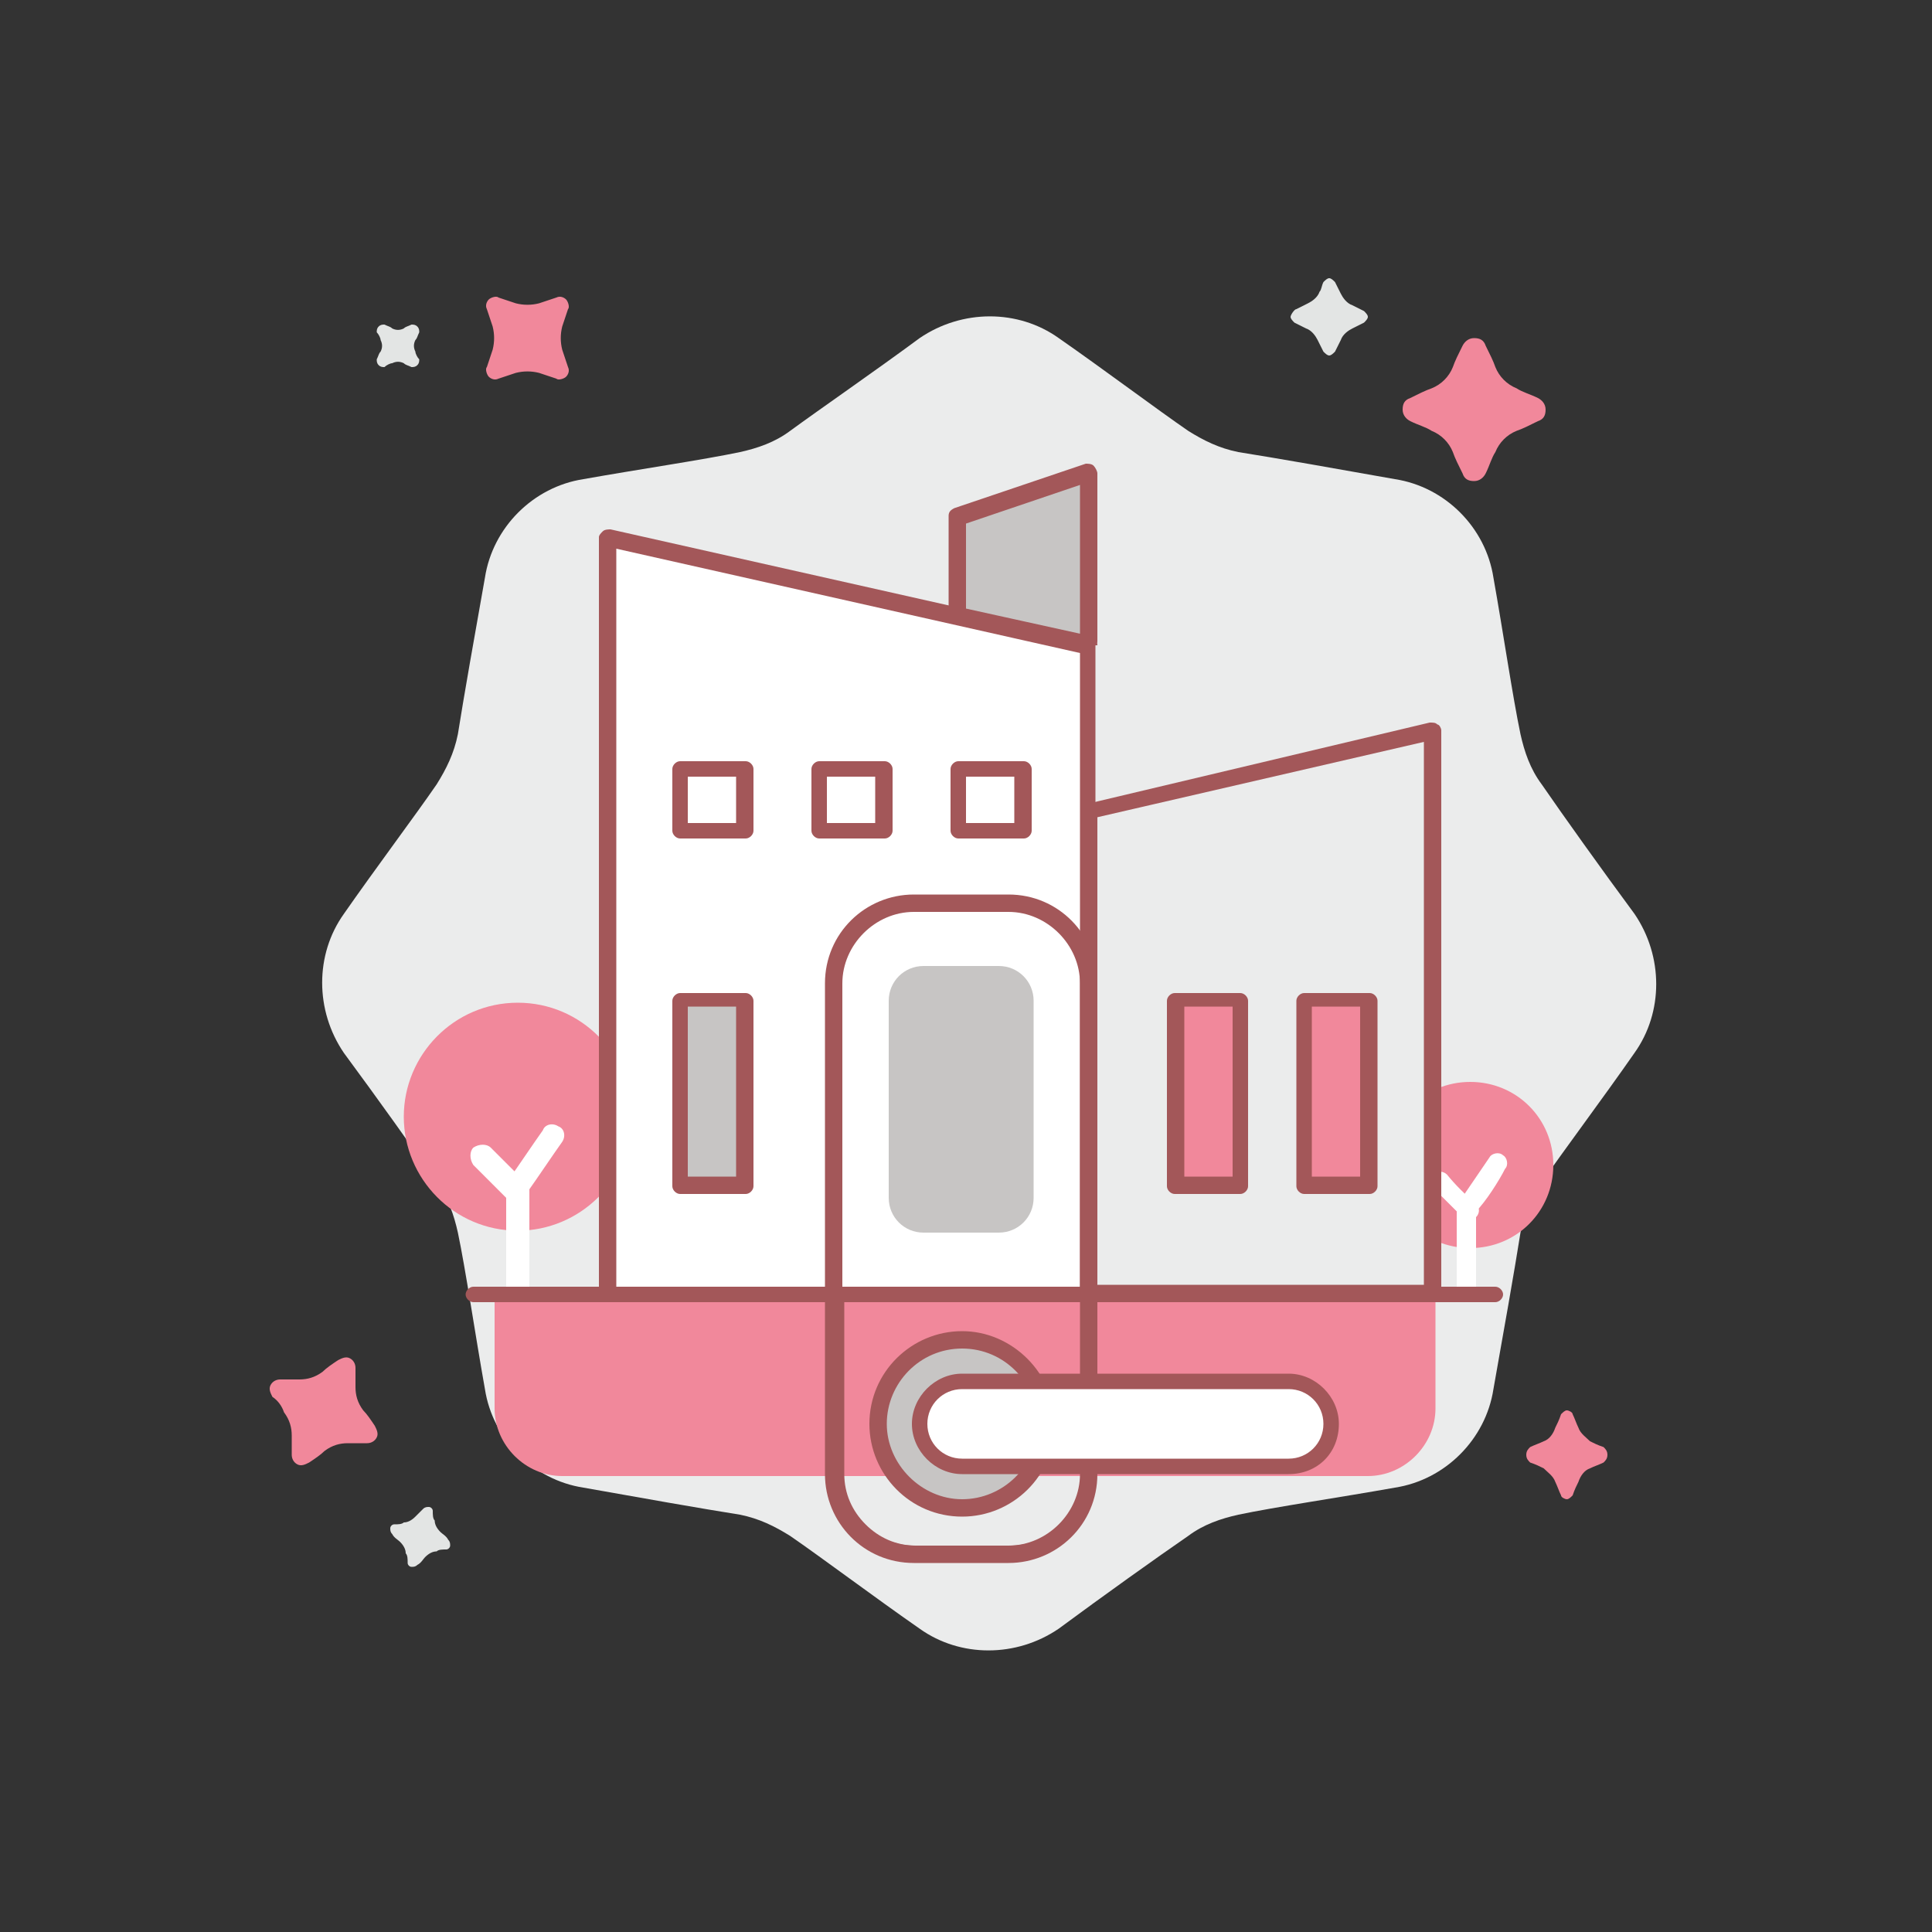 <?xml version="1.0" encoding="utf-8"?>
<!-- Generator: Adobe Illustrator 25.4.1, SVG Export Plug-In . SVG Version: 6.00 Build 0)  -->
<svg version="1.1" id="Layer_1" xmlns="http://www.w3.org/2000/svg" xmlns:xlink="http://www.w3.org/1999/xlink" x="0px" y="0px"
	 viewBox="0 0 100 100" style="enable-background:new 0 0 100 100;" xml:space="preserve">
<rect x="0" y="0" width="100" height="100" fill="#333333" stroke="none"/>
<style type="text/css">
	.st0{fill-rule:evenodd;clip-rule:evenodd;fill:#EBECEC;}
	.st1{fill-rule:evenodd;clip-rule:evenodd;fill:#F1889B;}
	.st2{fill-rule:evenodd;clip-rule:evenodd;fill:#FFFFFF;}
	.st3{fill-rule:evenodd;clip-rule:evenodd;fill:#A35759;}
	.st4{fill-rule:evenodd;clip-rule:evenodd;fill:#E3E5E4;}
	.st5{fill-rule:evenodd;clip-rule:evenodd;fill:#C7C5C4;}
</style>
<g>
	<path class="st0" d="M47.6,17.5c2.2-1.5,5.1-1.5,7.2,0c2.3,1.6,5.1,3.7,6.7,4.8c0.8,0.5,1.6,0.9,2.6,1.1c1.9,0.3,5.3,0.9,8.1,1.4
		c2.6,0.4,4.7,2.5,5.1,5.1c0.5,2.8,1,6.2,1.4,8.1c0.2,0.9,0.5,1.8,1.1,2.6c1.1,1.6,3.1,4.4,4.8,6.7c1.5,2.2,1.5,5.1,0,7.2
		c-1.6,2.3-3.7,5.1-4.8,6.7c-0.5,0.8-0.9,1.6-1.1,2.6c-0.3,1.9-0.9,5.3-1.4,8.1c-0.4,2.6-2.5,4.7-5.1,5.1c-2.8,0.5-6.2,1-8.1,1.4
		c-0.9,0.2-1.8,0.5-2.6,1.1c-1.6,1.1-4.4,3.1-6.7,4.8c-2.2,1.5-5.1,1.5-7.2,0c-2.3-1.6-5.1-3.7-6.7-4.8c-0.8-0.5-1.6-0.9-2.6-1.1
		c-1.9-0.3-5.3-0.9-8.1-1.4c-2.6-0.4-4.7-2.5-5.1-5.1c-0.5-2.8-1-6.2-1.4-8.1c-0.2-0.9-0.5-1.8-1.1-2.6c-1.1-1.6-3.1-4.4-4.8-6.7
		c-1.5-2.2-1.5-5.1,0-7.2c1.6-2.3,3.7-5.1,4.8-6.7c0.5-0.8,0.9-1.6,1.1-2.6c0.3-1.9,0.9-5.3,1.4-8.1c0.4-2.6,2.5-4.7,5.1-5.1
		c2.8-0.5,6.2-1,8.1-1.4c0.9-0.2,1.8-0.5,2.6-1.1C42.4,21.2,45.3,19.2,47.6,17.5z"/>
	<path class="st1" d="M26.8,51.9c3.3,0,5.9,2.7,5.9,5.9c0,3.3-2.7,5.9-5.9,5.9c-3.3,0-5.9-2.7-5.9-5.9
		C20.9,54.6,23.5,51.9,26.8,51.9z"/>
	<path class="st1" d="M76.1,56c2.4,0,4.3,1.9,4.3,4.3c0,2.4-1.9,4.3-4.3,4.3c-2.4,0-4.3-1.9-4.3-4.3C71.8,57.9,73.7,56,76.1,56z"/>
	<path class="st2" d="M76.6,62.4c0-0.1-0.1-0.3-0.2-0.4c-0.1-0.1-0.2-0.2-0.4-0.2h0c-0.1,0-0.3,0.1-0.4,0.2
		c-0.1,0.1-0.2,0.2-0.2,0.4c0,1.3,0,4.8,0,4.8h1V62.4z"/>
	<path class="st2" d="M77.9,60.5c0.2-0.2,0.1-0.6-0.1-0.7c0,0,0,0,0,0c-0.2-0.2-0.6-0.1-0.7,0.1c-0.4,0.6-1.1,1.6-1.5,2.2
		c-0.2,0.2-0.1,0.6,0.1,0.7c0,0,0,0,0,0c0.2,0.2,0.6,0.1,0.7-0.1C76.9,62.2,77.6,61.1,77.9,60.5z"/>
	<path class="st2" d="M74.9,60.8c-0.2-0.2-0.5-0.2-0.7,0c0,0,0,0,0,0c-0.2,0.2-0.2,0.5,0,0.7c0.4,0.4,1.1,1.1,1.5,1.5
		c0.2,0.2,0.5,0.2,0.7,0c0,0,0,0,0,0c0.2-0.2,0.2-0.5,0-0.7C75.9,61.9,75.3,61.3,74.9,60.8z"/>
	<polygon class="st2" points="56.4,33.4 31.5,27.9 31.5,67 56.4,67 	"/>
	<path class="st3" d="M31.9,66.6h24V33.8l-24-5.4V66.6z M56.8,33.4c0-0.2-0.1-0.4-0.3-0.4l-24.9-5.6c-0.1,0-0.3,0-0.4,0.1
		c-0.1,0.1-0.2,0.2-0.2,0.3V67c0,0.2,0.2,0.4,0.4,0.4h24.9c0.2,0,0.4-0.2,0.4-0.4V33.4z"/>
	<path class="st1" d="M74.3,67H25.6v5.9c0,1.9,1.6,3.5,3.5,3.5c9,0,32.8,0,41.7,0c1.9,0,3.5-1.6,3.5-3.5C74.3,70.2,74.3,67,74.3,67z
		"/>
	<path class="st1" d="M75.7,17.9c0.1-0.2,0.3-0.4,0.6-0.4c0.3,0,0.5,0.1,0.6,0.4c0.2,0.4,0.4,0.8,0.5,1.1c0.2,0.5,0.6,0.9,1.1,1.1
		c0.3,0.2,0.7,0.3,1.1,0.5c0.2,0.1,0.4,0.3,0.4,0.6c0,0.3-0.1,0.5-0.4,0.6c-0.4,0.2-0.8,0.4-1.1,0.5c-0.5,0.2-0.9,0.6-1.1,1.1
		c-0.2,0.3-0.3,0.7-0.5,1.1c-0.1,0.2-0.3,0.4-0.6,0.4c-0.3,0-0.5-0.1-0.6-0.4c-0.2-0.4-0.4-0.8-0.5-1.1c-0.2-0.5-0.6-0.9-1.1-1.1
		c-0.3-0.2-0.7-0.3-1.1-0.5c-0.2-0.1-0.4-0.3-0.4-0.6c0-0.3,0.1-0.5,0.4-0.6c0.4-0.2,0.8-0.4,1.1-0.5c0.5-0.2,0.9-0.6,1.1-1.1
		C75.3,18.7,75.5,18.3,75.7,17.9z"/>
	<path class="st1" d="M80.8,73.2c0.1-0.1,0.2-0.2,0.3-0.2c0.1,0,0.3,0.1,0.3,0.2c0.1,0.2,0.2,0.5,0.3,0.7c0.1,0.3,0.4,0.5,0.6,0.7
		c0.2,0.1,0.4,0.2,0.7,0.3c0.1,0.1,0.2,0.2,0.2,0.4c0,0.2-0.1,0.3-0.2,0.4c-0.2,0.1-0.5,0.2-0.7,0.3c-0.3,0.1-0.5,0.4-0.6,0.7
		c-0.1,0.2-0.2,0.4-0.3,0.7c-0.1,0.1-0.2,0.2-0.3,0.2c-0.1,0-0.3-0.1-0.3-0.2c-0.1-0.2-0.2-0.5-0.3-0.7c-0.1-0.3-0.4-0.5-0.6-0.7
		c-0.2-0.1-0.4-0.2-0.7-0.3c-0.1-0.1-0.2-0.2-0.2-0.4c0-0.2,0.1-0.3,0.2-0.4c0.2-0.1,0.5-0.2,0.7-0.3c0.3-0.1,0.5-0.4,0.6-0.7
		C80.6,73.7,80.7,73.5,80.8,73.2z"/>
	<path class="st1" d="M25.2,16c-0.1-0.2,0-0.4,0.1-0.5c0.1-0.1,0.4-0.2,0.5-0.1c0.3,0.1,0.6,0.2,0.9,0.3c0.4,0.1,0.8,0.1,1.2,0
		c0.3-0.1,0.6-0.2,0.9-0.3c0.2-0.1,0.4,0,0.5,0.1c0.1,0.1,0.2,0.4,0.1,0.5c-0.1,0.3-0.2,0.6-0.3,0.9c-0.1,0.4-0.1,0.8,0,1.2
		c0.1,0.3,0.2,0.6,0.3,0.9c0.1,0.2,0,0.4-0.1,0.5c-0.1,0.1-0.4,0.2-0.5,0.1c-0.3-0.1-0.6-0.2-0.9-0.3c-0.4-0.1-0.8-0.1-1.2,0
		c-0.3,0.1-0.6,0.2-0.9,0.3c-0.2,0.1-0.4,0-0.5-0.1c-0.1-0.1-0.2-0.4-0.1-0.5c0.1-0.3,0.2-0.6,0.3-0.9c0.1-0.4,0.1-0.8,0-1.2
		C25.4,16.6,25.3,16.3,25.2,16z"/>
	<path class="st1" d="M14.1,72.3c-0.1-0.2-0.2-0.4-0.1-0.6c0.1-0.2,0.3-0.3,0.5-0.3c0.3,0,0.7,0,1,0c0.4,0,0.8-0.1,1.2-0.4
		c0.2-0.2,0.5-0.4,0.8-0.6c0.2-0.1,0.4-0.2,0.6-0.1c0.2,0.1,0.3,0.3,0.3,0.5c0,0.3,0,0.7,0,1c0,0.4,0.1,0.8,0.4,1.2
		c0.2,0.2,0.4,0.5,0.6,0.8c0.1,0.2,0.2,0.4,0.1,0.6c-0.1,0.2-0.3,0.3-0.5,0.3c-0.3,0-0.7,0-1,0c-0.4,0-0.8,0.1-1.2,0.4
		c-0.2,0.2-0.5,0.4-0.8,0.6c-0.2,0.1-0.4,0.2-0.6,0.1c-0.2-0.1-0.3-0.3-0.3-0.5c0-0.3,0-0.7,0-1c0-0.4-0.1-0.8-0.4-1.2
		C14.6,72.8,14.4,72.5,14.1,72.3z"/>
	<path class="st4" d="M68.5,14.6c0.1-0.1,0.2-0.2,0.3-0.2c0.1,0,0.2,0.1,0.3,0.2c0.1,0.2,0.2,0.4,0.3,0.6c0.1,0.2,0.3,0.5,0.6,0.6
		c0.2,0.1,0.4,0.2,0.6,0.3c0.1,0.1,0.2,0.2,0.2,0.3s-0.1,0.2-0.2,0.3c-0.2,0.1-0.4,0.2-0.6,0.3c-0.2,0.1-0.5,0.3-0.6,0.6
		c-0.1,0.2-0.2,0.4-0.3,0.6c-0.1,0.1-0.2,0.2-0.3,0.2c-0.1,0-0.2-0.1-0.3-0.2c-0.1-0.2-0.2-0.4-0.3-0.6c-0.1-0.2-0.3-0.5-0.6-0.6
		c-0.2-0.1-0.4-0.2-0.6-0.3c-0.1-0.1-0.2-0.2-0.2-0.3S67,16,67.1,16c0.2-0.1,0.4-0.2,0.6-0.3c0.2-0.1,0.5-0.3,0.6-0.6
		C68.4,15,68.4,14.8,68.5,14.6z"/>
	<path class="st4" d="M21.3,16.8c0.1,0,0.2,0,0.3,0.1c0.1,0.1,0.1,0.2,0.1,0.3c-0.1,0.2-0.1,0.3-0.2,0.4c-0.1,0.2-0.1,0.4,0,0.6
		c0,0.1,0.1,0.3,0.2,0.4c0,0.1,0,0.2-0.1,0.3C21.5,19,21.4,19,21.3,19c-0.2-0.1-0.3-0.1-0.4-0.2c-0.2-0.1-0.4-0.1-0.6,0
		c-0.1,0-0.3,0.1-0.4,0.2c-0.1,0-0.2,0-0.3-0.1c-0.1-0.1-0.1-0.2-0.1-0.3c0.1-0.2,0.1-0.3,0.2-0.4c0.1-0.2,0.1-0.4,0-0.6
		c0-0.1-0.1-0.3-0.2-0.4c0-0.1,0-0.2,0.1-0.3c0.1-0.1,0.2-0.1,0.3-0.1c0.2,0.1,0.3,0.1,0.4,0.2c0.2,0.1,0.4,0.1,0.6,0
		C21,16.9,21.1,16.9,21.3,16.8z"/>
	<path class="st4" d="M21.9,78.1c0.1-0.1,0.2-0.1,0.3-0.1c0.1,0,0.2,0.1,0.2,0.2c0,0.2,0,0.4,0.1,0.5c0,0.2,0.1,0.4,0.3,0.6
		c0.1,0.1,0.3,0.2,0.4,0.4c0.1,0.1,0.1,0.2,0.1,0.3c0,0.1-0.1,0.2-0.2,0.2c-0.2,0-0.4,0-0.5,0.1c-0.2,0-0.4,0.1-0.6,0.3
		c-0.1,0.1-0.2,0.3-0.4,0.4c-0.1,0.1-0.2,0.1-0.3,0.1c-0.1,0-0.2-0.1-0.2-0.2c0-0.2,0-0.4-0.1-0.5c0-0.2-0.1-0.4-0.3-0.6
		c-0.1-0.1-0.3-0.2-0.4-0.4c-0.1-0.1-0.1-0.2-0.1-0.3c0-0.1,0.1-0.2,0.2-0.2c0.2,0,0.4,0,0.5-0.1c0.2,0,0.4-0.1,0.6-0.3
		C21.6,78.4,21.7,78.3,21.9,78.1z"/>
	<path class="st3" d="M55.9,50.9c0-2-1.7-3.7-3.7-3.7c-1.6,0-3.3,0-4.9,0c-2,0-3.7,1.7-3.7,3.7c0,6.5,0,18.9,0,25.4
		c0,2,1.7,3.7,3.7,3.7c1.6,0,3.3,0,4.9,0c2,0,3.7-1.7,3.7-3.7V50.9z M56.8,50.9c0-2.5-2-4.6-4.6-4.6c-1.6,0-3.3,0-4.9,0
		c-2.5,0-4.6,2-4.6,4.6c0,6.5,0,18.9,0,25.4c0,2.5,2,4.6,4.6,4.6c1.6,0,3.3,0,4.9,0c2.5,0,4.6-2,4.6-4.6V50.9z"/>
	<path class="st3" d="M55.9,67.4H43.7v8.9c0,1,0.4,1.9,1.1,2.6c0.7,0.7,1.6,1.1,2.6,1.1c1.6,0,3.3,0,4.9,0c1,0,1.9-0.4,2.6-1.1
		c0.7-0.7,1.1-1.6,1.1-2.6V67.4z M56.8,67c0-0.2-0.2-0.4-0.4-0.4H43.2c-0.2,0-0.4,0.2-0.4,0.4v9.3c0,1.2,0.5,2.4,1.3,3.2
		s2,1.3,3.2,1.3c1.6,0,3.3,0,4.9,0c1.2,0,2.4-0.5,3.2-1.3c0.9-0.9,1.3-2,1.3-3.2C56.8,72.3,56.8,67,56.8,67z"/>
	<path class="st5" d="M49.8,69.4c2.4,0,4.3,1.9,4.3,4.3c0,2.4-1.9,4.3-4.3,4.3c-2.4,0-4.3-1.9-4.3-4.3
		C45.5,71.3,47.4,69.4,49.8,69.4z"/>
	<path class="st3" d="M49.8,69.8c2.2,0,3.9,1.8,3.9,3.9c0,2.2-1.8,3.9-3.9,3.9s-3.9-1.8-3.9-3.9C45.9,71.6,47.6,69.8,49.8,69.8z
		 M49.8,68.9c-2.6,0-4.8,2.1-4.8,4.8c0,2.6,2.1,4.8,4.8,4.8c2.6,0,4.8-2.1,4.8-4.8C54.6,71.1,52.4,68.9,49.8,68.9z"/>
	<path class="st2" d="M68.9,73.7c0-1.2-1-2.2-2.2-2.2c-4.1,0-12.8,0-16.9,0c-1.2,0-2.2,1-2.2,2.2c0,0,0,0,0,0c0,1.2,1,2.2,2.2,2.2
		c4.1,0,12.8,0,16.9,0C67.9,75.9,68.9,74.9,68.9,73.7C68.9,73.7,68.9,73.7,68.9,73.7z"/>
	<path class="st3" d="M68.5,73.7L68.5,73.7c0,1-0.8,1.8-1.8,1.8c-4.1,0-12.8,0-16.9,0c-1,0-1.8-0.8-1.8-1.8c0,0,0,0,0,0
		c0-1,0.8-1.8,1.8-1.8c4.1,0,12.8,0,16.9,0C67.7,71.9,68.5,72.7,68.5,73.7z M69.3,73.7c0-1.4-1.2-2.6-2.6-2.6c-4.1,0-12.8,0-16.9,0
		c-1.4,0-2.6,1.2-2.6,2.6c0,0,0,0,0,0c0,1.4,1.2,2.6,2.6,2.6c4.1,0,12.8,0,16.9,0C68.2,76.3,69.3,75.2,69.3,73.7L69.3,73.7z"/>
	<polygon class="st0" points="56.4,42 74.1,37.8 74.1,67 56.4,67 	"/>
	<path class="st3" d="M56.8,42.3v24.2h16.9V38.4L56.8,42.3z M56.3,41.6c-0.2,0-0.3,0.2-0.3,0.4v25c0,0.2,0.2,0.4,0.4,0.4h17.8
		c0.2,0,0.4-0.2,0.4-0.4V37.8c0-0.1-0.1-0.3-0.2-0.3c-0.1-0.1-0.2-0.1-0.4-0.1L56.3,41.6z"/>
	<path class="st3" d="M35.6,42.6h2.5v-2.4h-2.5V42.6z M39,39.8c0-0.2-0.2-0.4-0.4-0.4h-3.4c-0.2,0-0.4,0.2-0.4,0.4V43
		c0,0.2,0.2,0.4,0.4,0.4h3.4c0.2,0,0.4-0.2,0.4-0.4V39.8z"/>
	<rect x="35.2" y="51.8" class="st5" width="3.4" height="9.6"/>
	<path class="st3" d="M35.6,60.9h2.5v-8.8h-2.5V60.9z M39,51.8c0-0.2-0.2-0.4-0.4-0.4h-3.4c-0.2,0-0.4,0.2-0.4,0.4v9.6
		c0,0.2,0.2,0.4,0.4,0.4h3.4c0.2,0,0.4-0.2,0.4-0.4V51.8z"/>
	<rect x="60.8" y="51.8" class="st1" width="3.4" height="9.6"/>
	<path class="st3" d="M61.3,60.9h2.5v-8.8h-2.5V60.9z M64.6,51.8c0-0.2-0.2-0.4-0.4-0.4h-3.4c-0.2,0-0.4,0.2-0.4,0.4v9.6
		c0,0.2,0.2,0.4,0.4,0.4h3.4c0.2,0,0.4-0.2,0.4-0.4V51.8z"/>
	<rect x="67.5" y="51.8" class="st1" width="3.4" height="9.6"/>
	<path class="st3" d="M67.9,60.9h2.5v-8.8h-2.5V60.9z M71.3,51.8c0-0.2-0.2-0.4-0.4-0.4h-3.4c-0.2,0-0.4,0.2-0.4,0.4v9.6
		c0,0.2,0.2,0.4,0.4,0.4h3.4c0.2,0,0.4-0.2,0.4-0.4V51.8z"/>
	<path class="st3" d="M42.8,42.6h2.5v-2.4h-2.5V42.6z M46.2,39.8c0-0.2-0.2-0.4-0.4-0.4h-3.4c-0.2,0-0.4,0.2-0.4,0.4V43
		c0,0.2,0.2,0.4,0.4,0.4h3.4c0.2,0,0.4-0.2,0.4-0.4V39.8z"/>
	<path class="st3" d="M50,42.6h2.5v-2.4H50V42.6z M53.4,39.8c0-0.2-0.2-0.4-0.4-0.4h-3.4c-0.2,0-0.4,0.2-0.4,0.4V43
		c0,0.2,0.2,0.4,0.4,0.4H53c0.2,0,0.4-0.2,0.4-0.4V39.8z"/>
	<polygon class="st5" points="56.4,24.5 49.6,26.8 49.6,31.9 56.4,33.4 	"/>
	<path class="st3" d="M50,27.1v4.4l5.9,1.3v-7.7L50,27.1z M56.8,24.5c0-0.1-0.1-0.3-0.2-0.4c-0.1-0.1-0.3-0.1-0.4-0.1l-6.8,2.3
		c-0.2,0.1-0.3,0.2-0.3,0.4v5.1c0,0.2,0.1,0.4,0.3,0.4l6.8,1.4c0.1,0,0.3,0,0.4-0.1c0.1-0.1,0.2-0.2,0.2-0.3V24.5z"/>
	<path class="st2" d="M27.4,61.3c0-0.2-0.1-0.3-0.2-0.4s-0.3-0.2-0.4-0.2c0,0,0,0,0,0c-0.2,0-0.3,0.1-0.4,0.2s-0.2,0.3-0.2,0.4
		c0,1.6,0,5.7,0,5.7h1.2V61.3z"/>
	<path class="st2" d="M29.1,59.1c0.2-0.3,0.1-0.7-0.2-0.8c0,0,0,0,0,0c-0.3-0.2-0.7-0.1-0.8,0.2c-0.5,0.7-1.3,1.9-1.8,2.6
		c-0.2,0.3-0.1,0.7,0.2,0.8c0,0,0,0,0,0c0.3,0.2,0.7,0.1,0.8-0.2C27.8,61,28.6,59.8,29.1,59.1z"/>
	<path class="st2" d="M25.4,59.4c-0.2-0.2-0.6-0.2-0.9,0c0,0,0,0,0,0c-0.2,0.2-0.2,0.6,0,0.9c0.5,0.5,1.3,1.3,1.8,1.8
		c0.2,0.2,0.6,0.2,0.9,0c0,0,0,0,0,0c0.2-0.2,0.2-0.6,0-0.9C26.7,60.7,25.9,59.9,25.4,59.4z"/>
	<path class="st3" d="M24.5,67.4h52.9c0.2,0,0.4-0.2,0.4-0.4c0-0.2-0.2-0.4-0.4-0.4H24.5c-0.2,0-0.4,0.2-0.4,0.4
		C24.1,67.2,24.3,67.4,24.5,67.4z"/>
	<path class="st5" d="M53.5,51.8c0-1-0.8-1.8-1.8-1.8c-1.2,0-2.7,0-3.9,0c-1,0-1.8,0.8-1.8,1.8c0,2.6,0,7.6,0,10.2
		c0,1,0.8,1.8,1.8,1.8c1.2,0,2.7,0,3.9,0c1,0,1.8-0.8,1.8-1.8C53.5,59.4,53.5,54.5,53.5,51.8z"/>
</g>
</svg>

